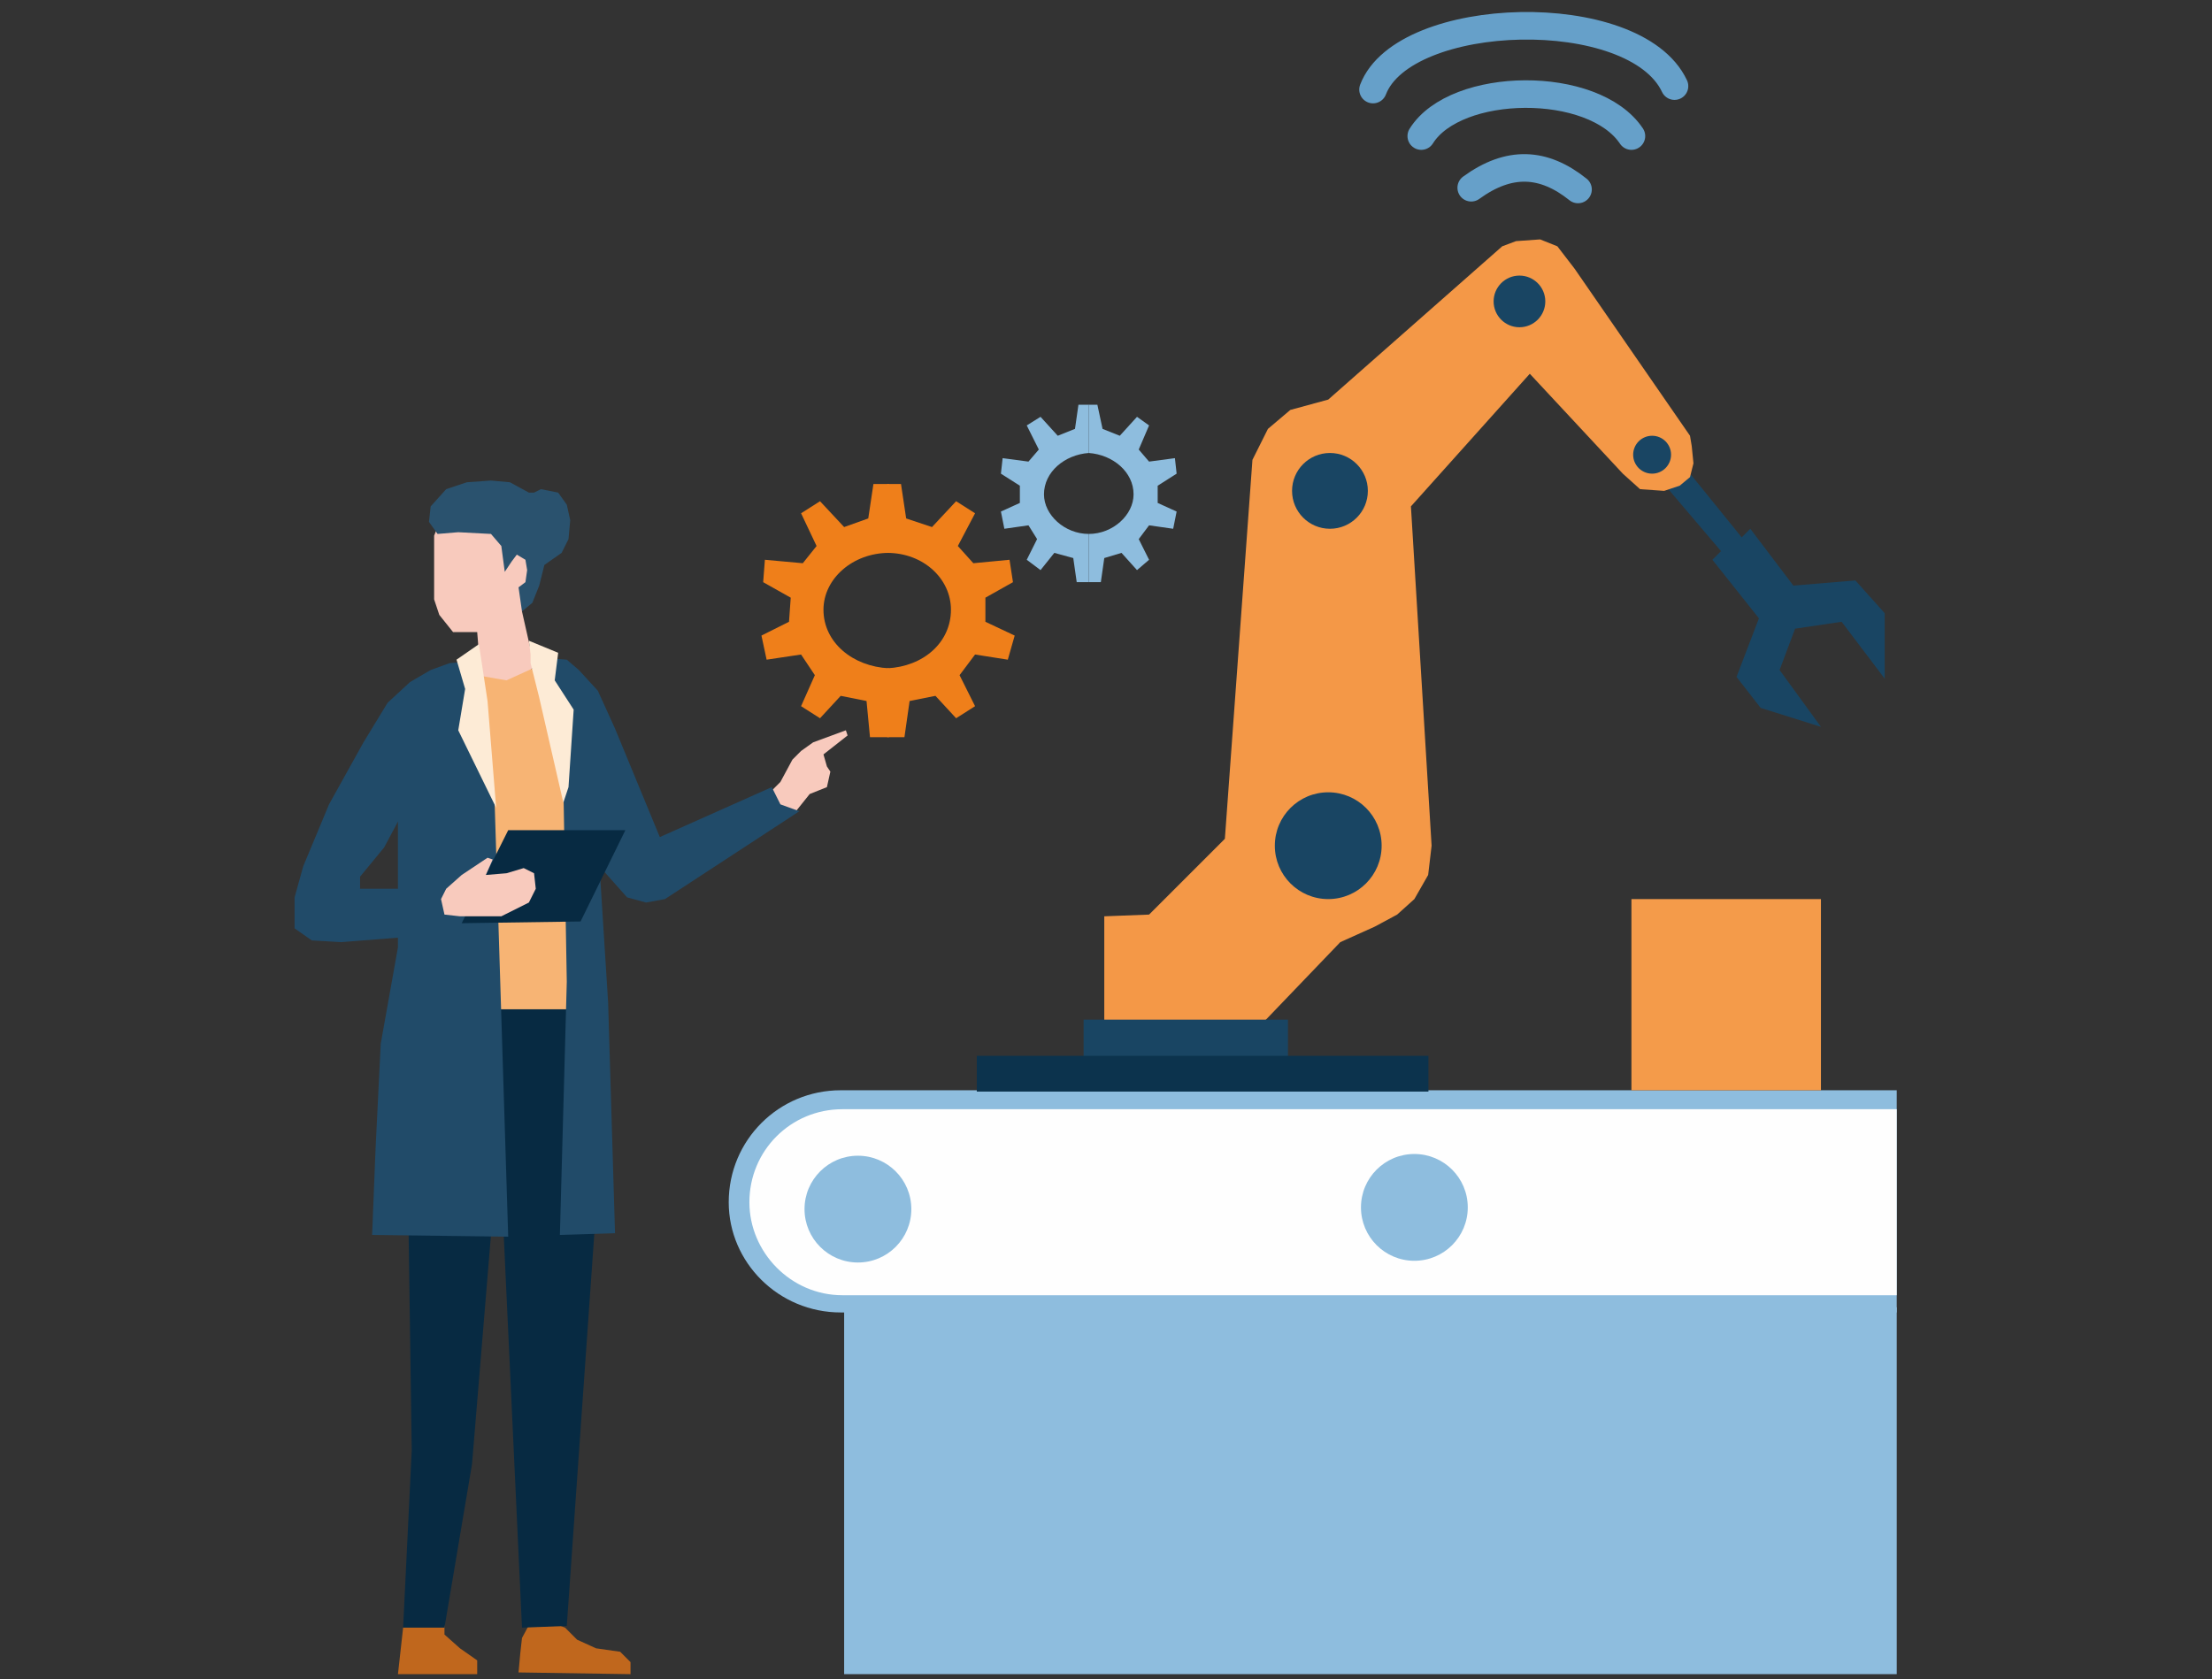 <?xml version="1.0" encoding="UTF-8"?>
<!DOCTYPE svg PUBLIC "-//W3C//DTD SVG 1.1//EN" "http://www.w3.org/Graphics/SVG/1.1/DTD/svg11.dtd">
<!-- Creator: CorelDRAW X8 -->
<svg xmlns="http://www.w3.org/2000/svg" xml:space="preserve" width="1284px" height="975px" version="1.1" style="shape-rendering:geometricPrecision; text-rendering:geometricPrecision; image-rendering:optimizeQuality; fill-rule:evenodd; clip-rule:evenodd"
viewBox="0 0 1284 975"
 xmlns:xlink="http://www.w3.org/1999/xlink">
 <rect x="0" y="0" width="1284" height="975" fill="#333333" stroke="none"/>
 <defs>
  <style type="text/css">
   <![CDATA[
    .str0 {stroke:#66A0C9;stroke-width:15.999;stroke-linecap:round}
    .fil13 {fill:none}
    .fil8 {fill:#FEFEFE}
    .fil6 {fill:#FDEBD6}
    .fil3 {fill:#F7B474}
    .fil9 {fill:#F49B4A}
    .fil11 {fill:#F49847}
    .fil14 {fill:#EF7F1A}
    .fil2 {fill:#C0671D}
    .fil4 {fill:#072A42}
    .fil12 {fill:#0C334D}
    .fil10 {fill:#194563}
    .fil5 {fill:#214B69}
    .fil1 {fill:#2A526E}
    .fil7 {fill:#8EBDDE}
    .fil0 {fill:#F8CABD}
   ]]>
  </style>
 </defs>
 <g id="Слой_x0020_1">
  <polygon class="fil0" points="280,296 256,301 252,311 252,348 255,357 263,367 277,367 279,392 298,405 310,386 303,355 316,315 "/>
  <polygon class="fil1" points="266,309 254,310 249,303 250,294 259,284 271,280 285,279 296,280 307,286 310,286 314,284 324,286 329,293 331,302 330,313 326,321 316,328 313,340 309,350 303,355 301,341 305,338 306,331 305,325 300,322 297,326 293,332 291,317 285,310 "/>
  <polygon class="fil2" points="258,941 246,933 234,945 231,972 277,972 277,964 267,957 258,949 "/>
  <polygon class="fil2" points="328,945 310,938 303,951 302,960 301,971 366,972 366,965 360,959 346,957 335,952 "/>
  <polygon class="fil3" points="263,581 265,390 294,395 316,385 336,466 335,590 303,602 "/>
  <polygon class="fil4" points="237,703 285,586 333,586 345,716 329,944 303,945 291,687 285,717 274,850 258,945 234,945 239,842 "/>
  <polygon class="fil0" points="462,471 445,472 448,459 453,454 460,441 465,436 472,431 491,424 492,427 478,438 480,445 482,448 480,457 470,461 "/>
  <polygon class="fil5" points="327,455 316,382 329,383 336,389 347,401 357,423 383,486 448,457 453,467 464,471 386,522 375,524 364,521 348,503 353,582 357,716 325,717 329,570 "/>
  <polygon class="fil5" points="231,477 274,400 273,384 261,385 250,389 238,396 225,408 211,431 191,467 176,503 171,521 171,539 181,546 198,547 236,544 239,524 231,516 209,516 209,509 223,492 "/>
  <polygon class="fil5" points="242,402 231,416 231,526 231,550 221,606 218,667 216,717 295,718 287,462 275,397 "/>
  <polygon class="fil6" points="308,385 308,380 307,372 324,379 322,395 333,412 330,457 327,466 313,405 "/>
  <polygon class="fil6" points="283,407 278,374 265,383 270,400 266,424 288,469 "/>
  <polygon class="fil4" points="363,482 295,482 268,536 337,535 "/>
  <polygon class="fil0" points="258,531 256,522 259,516 268,508 283,498 286,499 282,508 294,507 304,504 310,507 311,516 307,524 291,532 267,532 "/>
  <rect class="fil7" x="490" y="759" width="611" height="213"/>
  <path class="fil7" d="M488 633l613 0 0 129 -613 0c-36,0 -65,-29 -65,-64l0 0c0,-36 29,-65 65,-65z"/>
  <path class="fil8" d="M489 644l612 0 0 108 -612 0c-30,0 -54,-25 -54,-54l0 0c0,-30 24,-54 54,-54z"/>
  <rect class="fil9" x="947" y="522" width="110" height="111"/>
  <polygon class="fil10" points="977,270 965,280 999,320 994,325 1021,359 1008,393 1022,411 1057,422 1033,389 1042,365 1069,361 1094,394 1094,356 1077,337 1041,340 1016,307 1011,312 "/>
  <polygon class="fil11" points="731,596 641,599 641,532 667,531 711,487 727,267 736,249 749,238 771,232 872,143 880,140 894,139 904,143 914,156 981,253 982,259 983,269 981,277 975,282 966,285 952,284 942,275 888,217 819,294 831,491 829,508 821,522 811,531 798,538 778,547 "/>
  <rect class="fil10" x="629" y="592" width="118.632" height="25.248"/>
  <rect class="fil12" x="567" y="613" width="262.164" height="20.766"/>
  <circle class="fil7" cx="498" cy="702" r="31"/>
  <circle class="fil7" cx="821" cy="701" r="31"/>
  <circle class="fil10" cx="771" cy="491" r="31"/>
  <circle class="fil10" cx="772" cy="285" r="22"/>
  <circle class="fil10" cx="882" cy="175" r="15"/>
  <circle class="fil10" cx="959" cy="264" r="11"/>
  <path class="fil13 str0" d="M854 109c22,-16 42,-15 62,1"/>
  <path class="fil13 str0" d="M825 79c20,-32 100,-33 122,0"/>
  <path class="fil13 str0" d="M797 52c18,-47 152,-51 175,-2"/>
  <path class="fil14" d="M526 301l-3 -20 -8 0 0 40c21,0 37,15 37,33 0,19 -16,33 -37,34l0 40 10 0 3 -21 15 -3 12 13 11 -7 -9 -18 9 -12 19 3 4 -14 -17 -8 0 -14 16 -9 -2 -13 -21 2 -9 -10 10 -19 -11 -7 -14 15 -15 -5z"/>
  <path class="fil14" d="M504 301l3 -20 9 0 0 40c-21,0 -38,15 -38,33 0,19 17,33 38,34l0 40 -11 0 -2 -21 -15 -3 -12 13 -11 -7 8 -18 -8 -12 -20 3 -3 -14 16 -8 1 -14 -16 -9 1 -13 22 2 8 -10 -9 -19 11 -7 14 15 14 -5z"/>
  <path class="fil7" d="M640 249l-3 -14 -5 0 0 28c14,1 26,11 26,24 0,12 -12,23 -26,23l0 28 7 0 2 -14 10 -3 9 10 7 -6 -6 -12 6 -8 14 2 2 -10 -11 -5 0 -10 11 -7 -1 -9 -15 2 -6 -7 6 -14 -7 -5 -10 11 -10 -4z"/>
  <path class="fil7" d="M624 249l2 -14 6 0 0 28c-14,1 -26,11 -26,24 0,12 12,23 26,23l0 28 -7 0 -2 -14 -11 -3 -8 10 -8 -6 6 -12 -5 -8 -14 2 -2 -10 11 -5 0 -10 -11 -7 1 -9 15 2 6 -7 -7 -14 8 -5 10 11 10 -4z"/>
  <rect class="fil13" x="1" y="3" width="1284" height="969"/>
 </g>
</svg>

